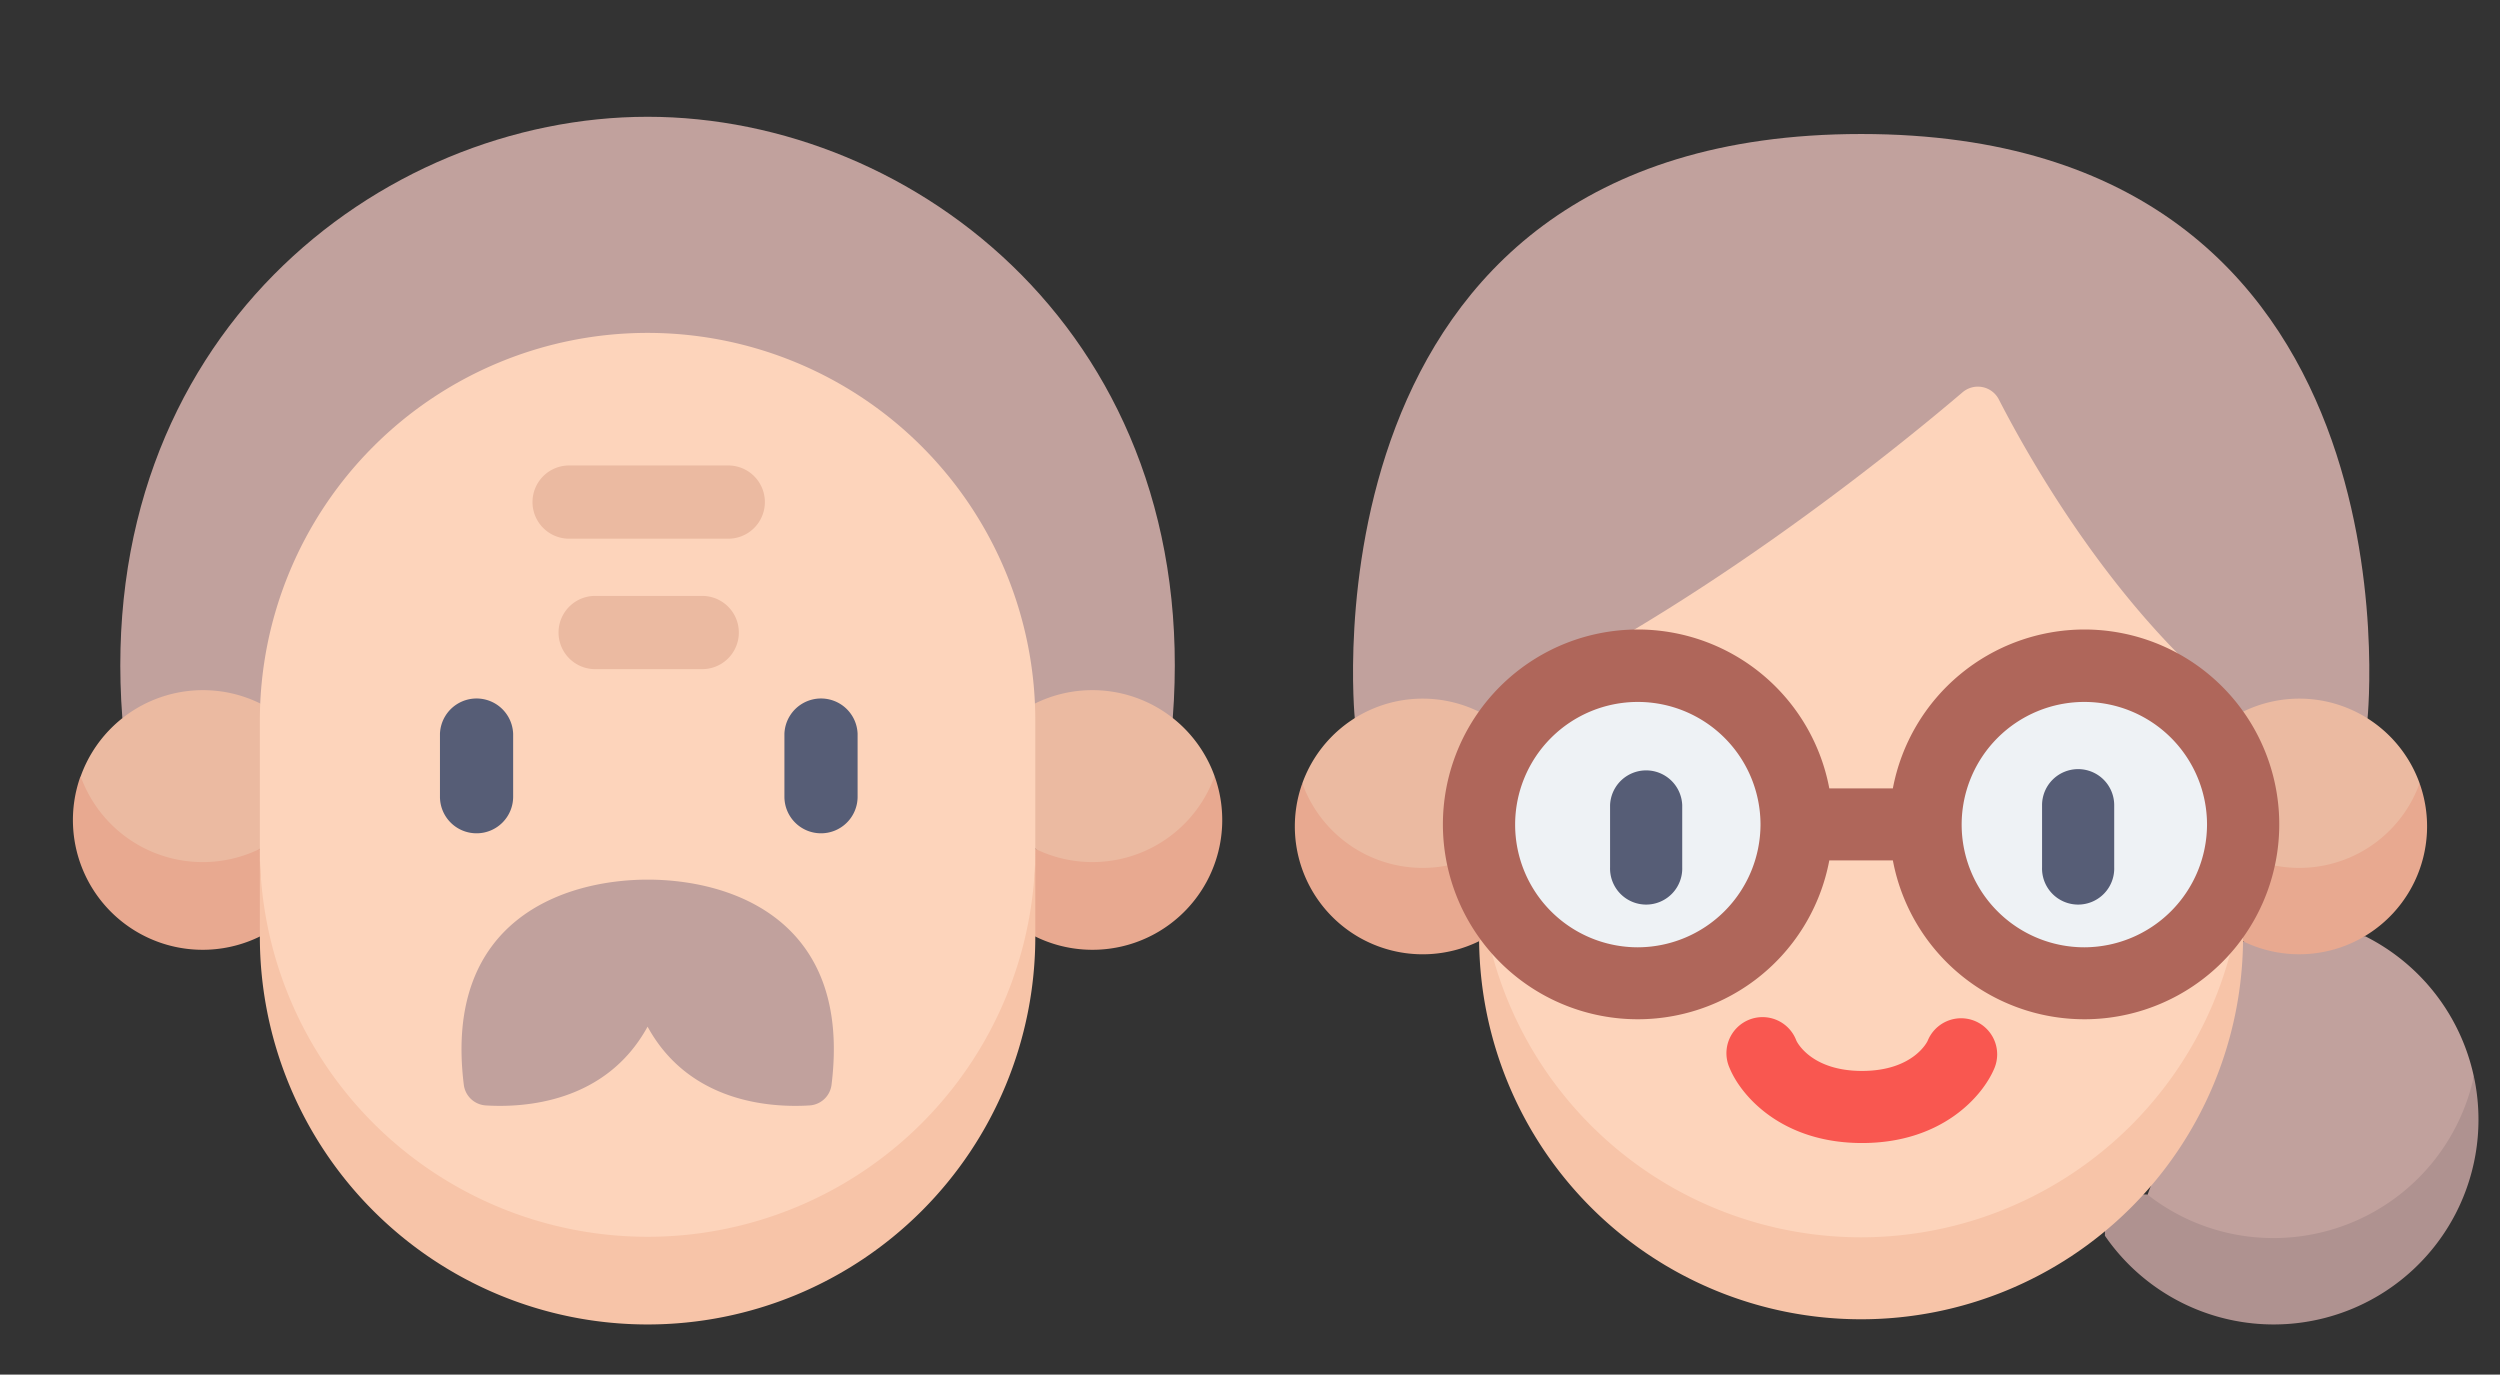 <?xml version="1.0" encoding="UTF-8"?> <svg xmlns="http://www.w3.org/2000/svg" id="Capa_1" data-name="Capa 1" viewBox="0 0 529.82 291.31"><rect x="0" y="0" width="529.82" height="291.31" fill="#333333" stroke="none"/><defs><style>.cls-1{fill:#c1a19d;}.cls-2{fill:#ebbaa1;}.cls-3{fill:#e8a990;}.cls-4{fill:#fdd4bb;}.cls-5{fill:#f7c4a8;}.cls-6{fill:#565d76;}.cls-7{fill:#af9290;}.cls-8{fill:#eef2f5;}.cls-9{fill:#af665a;}.cls-10{fill:#f95750;}</style></defs><path class="cls-1" d="M248.54,152.17c6.18-80.59-54.6-127.42-111.3-127.42S19.76,71.58,25.93,152.17Z"></path><path class="cls-2" d="M43,191.68l12.11-11.81,9-18.15-8.91-12.61a27.51,27.51,0,0,0-38.08,15.36C17.08,183,31,191.68,43,191.68Z"></path><path class="cls-3" d="M17.08,164.47a27.5,27.5,0,0,0,38,34l9-9.24-9-9.34a27.5,27.5,0,0,1-38-15.4Z"></path><path class="cls-2" d="M231.51,191.68,219.4,179.87l-9-18.15,8.91-12.61a27.52,27.52,0,0,1,38.09,15.36c0,18.49-14,27.21-25.89,27.21Z"></path><path class="cls-3" d="M257.4,164.47a27.5,27.5,0,0,1-38,34l-9-9.24,9-9.34a27.51,27.51,0,0,0,38-15.4Z"></path><path class="cls-4" d="M55.07,179.94c0,58.52,36.79,91.17,82.17,91.17h0c51.3,0,82.17-36.75,82.17-91.17V152.72a82.17,82.17,0,0,0-164.34,0v27.22Z"></path><path class="cls-1" d="M137.24,217.58c-8.91,16.27-26.4,17.19-34.3,16.69a5,5,0,0,1-4.65-4.41c-4.32-35,21.37-43.44,39-43.44s43.27,8.46,38.94,43.44a5,5,0,0,1-4.64,4.41C163.63,234.77,146.14,233.85,137.24,217.58Z"></path><path class="cls-5" d="M137.24,262.11a82.17,82.17,0,0,1-82.17-82.17v18.58a82.17,82.17,0,1,0,164.34,0V179.94A82.17,82.17,0,0,1,137.24,262.11Z"></path><path class="cls-6" d="M174,176.6a7.75,7.75,0,0,0,7.75-7.75V155.51a7.76,7.76,0,0,0-15.51,0v13.34A7.75,7.75,0,0,0,174,176.6Z"></path><path class="cls-6" d="M101,176.6a7.75,7.75,0,0,0,7.75-7.75V155.51a7.76,7.76,0,0,0-15.51,0v13.34A7.75,7.75,0,0,0,101,176.6Z"></path><path class="cls-2" d="M126.13,126.29a7.76,7.76,0,0,0,0,15.52h22.69a7.76,7.76,0,0,0,0-15.52Z"></path><path class="cls-2" d="M120.89,114.16h33.17a7.76,7.76,0,1,0,0-15.51H120.89a7.76,7.76,0,1,0,0,15.51Z"></path><path class="cls-1" d="M481.83,271.38a43,43,0,0,0,42.44-43.27h0a43.45,43.45,0,0,0-23-29.68l-25.86,1.09-20.27,53.63c4.41,12.94,16.65,18.23,26.74,18.23Z"></path><path class="cls-7" d="M481.83,262.38a43.18,43.18,0,0,1-26.74-9.23l-9-.09v8.83a43.41,43.41,0,0,0,78.19-33.78A43.43,43.43,0,0,1,481.83,262.38Z"></path><path class="cls-1" d="M501.74,152.35S514.42,28.4,394.44,28.4s-107.31,124-107.31,124Z"></path><path class="cls-2" d="M512.78,166c0,20.56-15.12,26.93-25.49,26.93l-11.93-11.76-9-15.17,9-15.17A27.08,27.08,0,0,1,512.78,166Z"></path><path class="cls-3" d="M512.78,166a27.1,27.1,0,0,1-37.42,33.48l-9-8.87,9-9.44A27.1,27.1,0,0,0,512.78,166Z"></path><path class="cls-4" d="M394.41,271.22c44.71,0,80.95-32.45,80.95-90v-30.4c-26.41-20.26-45-53-51.75-66.17a5,5,0,0,0-7.68-1.52c-14.23,12.11-57.62,47.44-102.46,67.69v30.4C313.47,238.77,349.71,271.22,394.41,271.22Z"></path><path class="cls-5" d="M394.41,262.22a80.94,80.94,0,0,1-80.94-81v18.32a80.95,80.95,0,0,0,161.89,0V181.27A81,81,0,0,1,394.41,262.22Z"></path><circle class="cls-8" cx="347.01" cy="174.88" r="33.67"></circle><circle class="cls-8" cx="441.91" cy="174.79" r="33.68"></circle><path class="cls-2" d="M276,166c0,20.56,15.13,26.93,25.5,26.93l11.93-11.76,9-15.17-9-15.17A27.09,27.09,0,0,0,276,166Z"></path><path class="cls-3" d="M276,166a27.1,27.1,0,0,0,37.43,33.48l9-8.87-9-9.44A27.11,27.11,0,0,1,276,166Z"></path><path class="cls-9" d="M441.73,133.41a41.35,41.35,0,0,0-40.58,33.67H387.68a41.3,41.3,0,1,0,0,15.26h13.47a41.3,41.3,0,1,0,40.58-48.93ZM347.1,200.76a26,26,0,1,1,26-26A26.08,26.08,0,0,1,347.1,200.76Zm94.63,0a26,26,0,1,1,26-26A26.08,26.08,0,0,1,441.73,200.76Z"></path><path class="cls-6" d="M440.41,163a7.64,7.64,0,0,0-7.64,7.65v13.13a7.65,7.65,0,1,0,15.29,0V170.65A7.64,7.64,0,0,0,440.41,163Z"></path><path class="cls-6" d="M341.22,170.64v13.14a7.65,7.65,0,1,0,15.29,0V170.64a7.65,7.65,0,0,0-15.29,0Z"></path><path class="cls-10" d="M418.54,216.38a7.65,7.65,0,0,0-10,4.16c0,.06-2.95,6.42-13.92,6.42s-13.9-6.36-13.92-6.42a7.65,7.65,0,1,0-14.14,5.82c2.43,5.9,11.07,15.88,28.06,15.88s25.63-10,28.06-15.88A7.65,7.65,0,0,0,418.54,216.38Z"></path></svg> 
